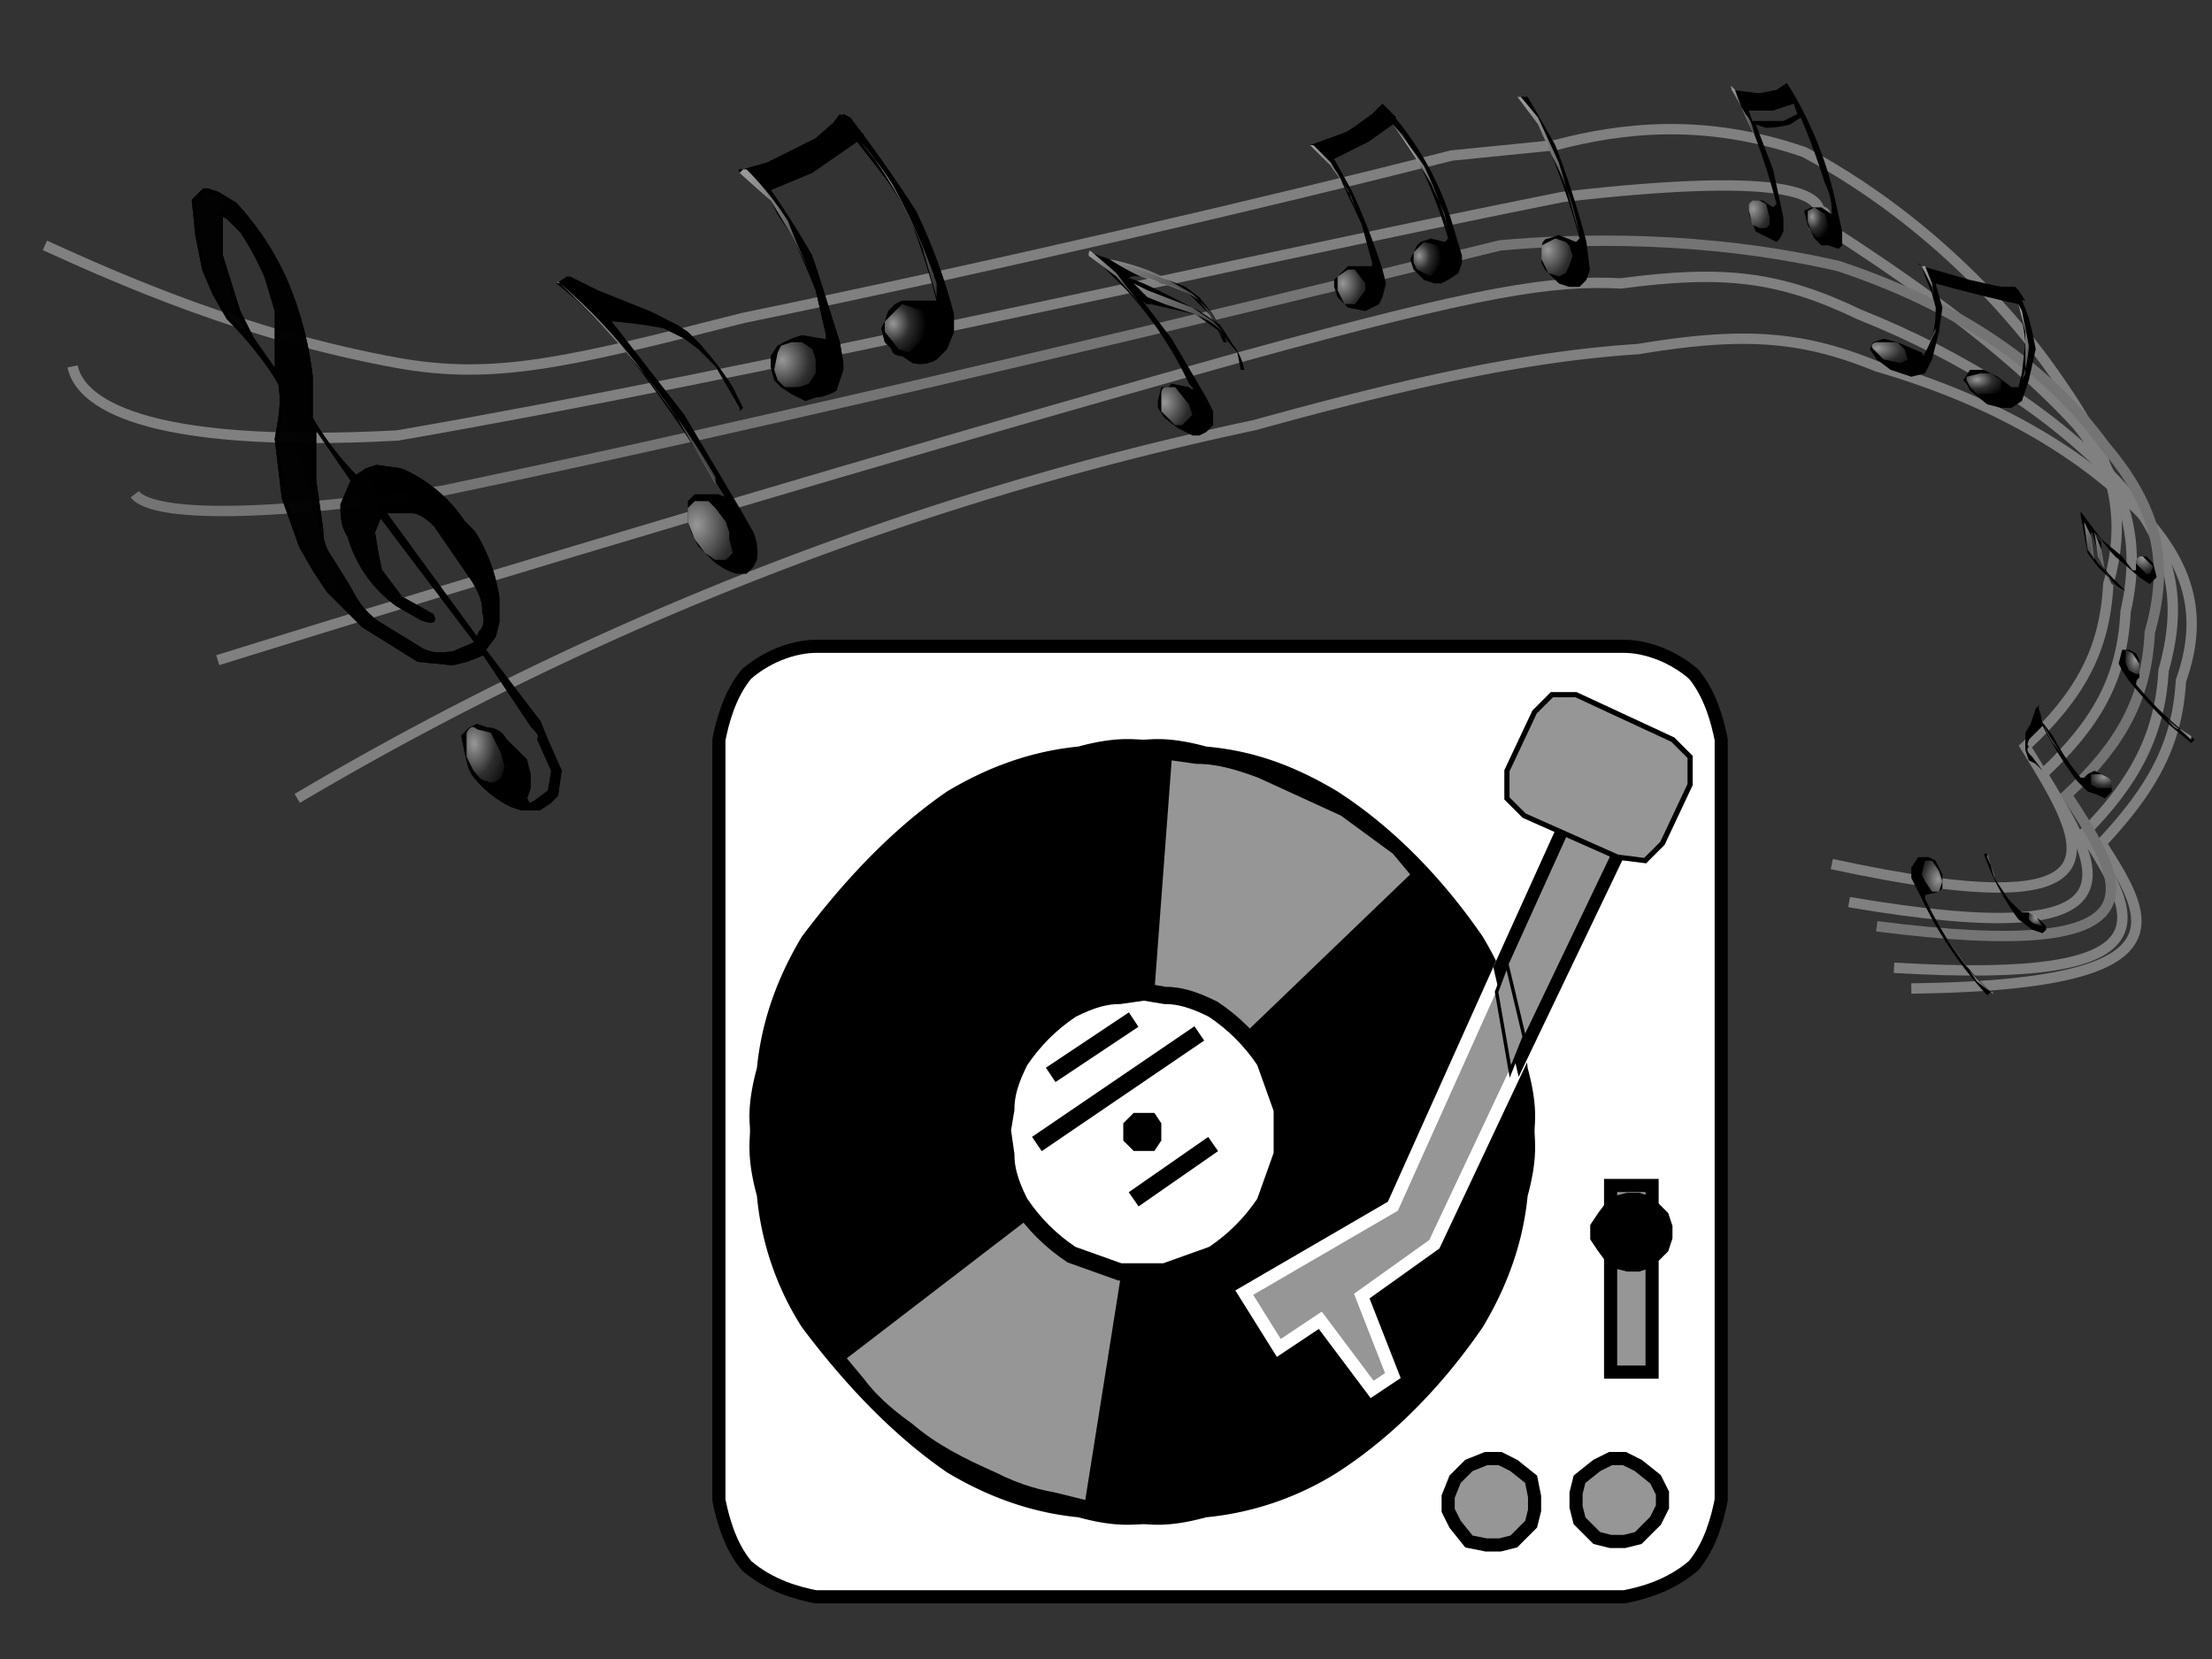 <svg xmlns:xlink="http://www.w3.org/1999/xlink" image-rendering="optimizeSpeed" baseProfile="basic" xmlns="http://www.w3.org/2000/svg" viewBox="0 0 640 480"><rect x="0" y="0" width="640" height="480" fill="#333333" stroke="none"/><defs><linearGradient id="b"><stop offset="0"/><stop offset="1"/></linearGradient><linearGradient id="c"><stop offset="0" stop-color="#989898"/><stop offset="1" stop-color="#989898" stop-opacity="0"/></linearGradient><linearGradient id="d"><stop offset="0" stop-color="#bdbdbd"/><stop offset="1" stop-color="#bdbdbd" stop-opacity="0"/></linearGradient><linearGradient id="e"><stop offset="0" stop-color="#949494"/><stop offset="1" stop-color="#949494" stop-opacity="0"/></linearGradient><linearGradient id="f"><stop offset="0" stop-opacity=".8"/><stop offset="1"/></linearGradient><linearGradient id="j" xlink:href="#b" x1=".4" y1=".3" x2=".7" y2=".8"/><linearGradient id="k" xlink:href="#c" x1=".2" y1="0" x2="1.3" y2="1.7"/><linearGradient id="l" xlink:href="#d" x1=".1" y1="-.2" x2="1.2" y2="1.5"/><linearGradient id="n" xlink:href="#c" x1=".1" y1="0" x2="1.6" y2="1.7"/><linearGradient id="o" xlink:href="#b" x1="-.2" y1=".1" x2="1.4" y2="1"/><linearGradient id="p" xlink:href="#e" x1="-.2" y1=".1" x2="1.5" y2="1"/><linearGradient id="q" xlink:href="#e" x1="-.2" y1="0" x2="1.5" y2="1"/><linearGradient id="s" xlink:href="#c" x1=".1" y1="0" x2="1.6" y2="1.7"/><linearGradient id="t" xlink:href="#f" x1=".3" y1=".6" x2=".7" y2=".4"/><linearGradient id="v" xlink:href="#f" x1=".3" y1=".6" x2=".7" y2=".4"/><linearGradient id="z" xlink:href="#b" x1=".4" y1=".3" x2=".7" y2=".8"/><linearGradient id="A" xlink:href="#c" x1=".2" y1="0" x2="1.3" y2="1.7"/><linearGradient id="B" xlink:href="#d" x1=".1" y1="-.2" x2="1.2" y2="1.5"/><linearGradient id="E" xlink:href="#b" x1=".4" y1=".2" x2=".7" y2=".9"/><linearGradient id="F" xlink:href="#c" x1=".3" y1="0" x2="1.1" y2="1.8"/><linearGradient id="G" xlink:href="#b" x1=".5" y1="1.4" x2=".5" y2="0"/><linearGradient id="I" xlink:href="#c" x1=".2" y1="0" x2="1" y2="1.8"/><linearGradient id="J" xlink:href="#b" x1=".6" y1="-.2" x2=".4" y2="1.3"/><linearGradient id="L" xlink:href="#c" x1=".3" y1="0" x2="1.2" y2="1.7"/><linearGradient id="N" xlink:href="#c" x1=".9" y1="1" x2="-.5" y2="-.6"/><linearGradient id="P" xlink:href="#c" x1="1" y1="1" x2="-.8" y2="-.5"/><linearGradient id="R" xlink:href="#c" x1=".2" y1="0" x2="1" y2="1.7"/><linearGradient id="U" xlink:href="#b" x1=".7" y1=".1" x2=".8" y2="1.1"/><linearGradient id="V" xlink:href="#c" x1=".4" y1="0" x2=".8" y2="1.8"/><linearGradient id="W" xlink:href="#d" x1=".4" y1="-.2" x2=".7" y2="1.6"/><linearGradient id="X" xlink:href="#e" x1=".2" y1="-.2" x2=".8" y2="1.4"/><linearGradient id="Y" xlink:href="#e" x1=".2" y1="-.2" x2=".8" y2="1.4"/><linearGradient id="aa" xlink:href="#c" x1="0" y1="0" x2="1.5" y2="1.9"/><linearGradient id="ad" xlink:href="#b" x1=".4" y1=".3" x2=".7" y2=".8"/><linearGradient id="ae" xlink:href="#c" x1=".2" y1="0" x2="1.3" y2="1.7"/><linearGradient id="af" xlink:href="#d" x1=".1" y1="-.2" x2="1.2" y2="1.5"/><radialGradient id="a"><stop offset="0" stop-color="#989898"/><stop offset=".5" stop-color="#989898" stop-opacity=".3"/><stop offset="1" stop-color="#989898" stop-opacity="0"/></radialGradient><radialGradient id="h" xlink:href="#a" cx=".2" cy=".4" r="1.3" fx=".2" fy=".4"/><radialGradient id="i" xlink:href="#a" cx=".2" cy=".4" r=".8" fx=".2" fy=".4"/><radialGradient id="m" xlink:href="#a" cx=".2" cy=".4" r="1.6" fx=".2" fy=".4"/><radialGradient id="r" xlink:href="#a" cx=".1" cy=".4" r="1.5" fx=".1" fy=".4"/><radialGradient id="u" xlink:href="#a" cx=".2" cy=".3" r="1.1" fx=".2" fy=".3"/><radialGradient id="w" xlink:href="#a" cx=".2" cy=".3" r="1.1" fx=".2" fy=".3"/><radialGradient id="x" xlink:href="#a" cx=".2" cy=".4" r="1.3" fx=".2" fy=".4"/><radialGradient id="y" xlink:href="#a" cx=".2" cy=".4" r=".8" fx=".2" fy=".4"/><radialGradient id="C" xlink:href="#a" cx=".2" cy=".3" r="1.5" fx=".2" fy=".3"/><radialGradient id="D" xlink:href="#a" cx=".3" cy=".3" r=".8" fx=".2" fy=".3"/><radialGradient id="H" xlink:href="#a" cx=".6" cy=".3" r="1.2" fx=".6" fy=".2"/><radialGradient id="K" xlink:href="#a" cx=".2" cy=".3" r="1.4" fx=".2" fy=".3"/><radialGradient id="M" xlink:href="#a" cx=".7" cy=".6" r="1.4" fx=".8" fy=".6"/><radialGradient id="O" xlink:href="#a" cx=".7" cy=".4" r="1.3" fx=".7" fy=".4"/><radialGradient id="Q" xlink:href="#a" cx=".5" cy=".4" r="1.1" fx=".5" fy=".4"/><radialGradient id="S" xlink:href="#a" cx=".2" cy=".3" r="1.3" fx=".2" fy=".3"/><radialGradient id="T" xlink:href="#a" cx=".3" cy=".3" r=".9" fx=".3" fy=".3"/><radialGradient id="Z" xlink:href="#a" cx=".4" cy=".1" r="1.5" fx=".4" fy=".1"/><radialGradient id="ab" xlink:href="#a" cx=".2" cy=".4" r="1.3" fx=".2" fy=".4"/><radialGradient id="ac" xlink:href="#a" cx=".2" cy=".4" r=".8" fx=".2" fy=".4"/><mask id="g"><path fill="#FFF" d="M0 0h640v480H0z"/></mask></defs><g mask="url(#g)"><path fill="#fff" stroke="#000" stroke-width="3.8" d="M216 195c7-6 15-8 20-8h234c5 0 13 2 20 8 5 6 7 14 8 19v220c-1 5-3 13-8 19-7 6-15 8-20 9H236c-5-1-13-3-20-9-5-6-7-14-8-19V214c1-5 3-13 8-19z"/><path d="M444 327c0 3 1 8-2 19-1 10-4 23-13 38-11 16-25 31-42 42a87 87 0 01-38 13c-11 3-16 2-18 2-3 0-8 1-19-2-10-1-23-4-38-13-16-11-30-26-42-42a85 85 0 01-13-38c-3-11-2-16-2-19 0-2-1-7 2-18 1-10 4-23 13-38 12-16 26-31 42-42 15-9 28-12 38-13 11-3 16-2 19-2 2 0 7-1 18 2 11 1 23 4 38 13 17 11 31 26 42 42 9 15 12 28 13 38 3 11 2 16 2 18z"/><path fill="#969696" d="M314 434l-8-2c-5-1-10-2-18-6-9-4-17-8-24-14-7-5-11-9-14-13l-5-6 86-66-17 107zM339 220l7 1c5 0 10 1 18 4l24 11 15 11 5 6-77 74 8-107z"/><path fill="#fff" stroke="#000" stroke-width="5" d="M371 327v7l-5 14c-4 6-9 11-15 15l-14 5h-13l-14-5c-6-4-11-9-15-15-3-6-4-10-4-14l-1-7 1-6c0-4 1-8 4-14 4-6 9-11 15-15 6-3 10-4 14-4l7-1 6 1c4 0 8 1 14 4 6 4 11 9 15 15l5 14v6h0z"/><path d="M336 327v3l-2 3h-6l-3-3v-2-1-2l3-3h6l2 3v2z"/><path fill="none" stroke="#000" stroke-width="5" d="M304 311l24-16M300 331l47-32M328 347l23-16"/><path fill="#969696" stroke="#fff" stroke-width="3.7" d="M456 231l-53 118-43 25 10 16 12-8 15 20 6-4-9-23 21-15 57-121-16-8h0z"/><path fill="#969696" stroke="#000" stroke-width="3.7" d="M458 227l-24 53 6 26 34-71-16-8h0z"/><path fill="#969696" stroke="#000" d="M436 279l-3 8 4 23 4-10-5-21h0z"/><path fill="#969696" stroke="#000" stroke-width="1.5" d="M436 231v-8l8-17 5-5h7l28 13 5 5v8l-8 17-5 5-8-1-27-12-5-5z"/><path fill="#969696" stroke="#000" stroke-width="3.8" d="M444 435v2l-1 4-5 5-4 1h-4l-5-1-4-5-2-4v-2-2l2-5 4-4 5-2h4l4 2 5 4 1 5v2h0zM481 434v2l-2 4-5 5-4 1h-2-2l-4-1-5-5-1-4v-4l1-4 5-4 4-2h4l4 2 5 4 2 4v2h0zM466 343h12v54h-12v-54z"/><path stroke="#000" stroke-width="3.8" d="M482 356v2l-1 3-4 4-3 1h-2-1l-4-1-3-4-2-3v-2-1l2-3 3-4 4-1h3l3 1 4 4 1 3v1h0z"/><path fill="none" stroke="gray" stroke-width="3" d="M13 71c22 10 58 26 102 34 28 5 49 0 100-13 73-15 154-34 205-47l30-3c19-5 43-8 72 2 30 16 57 41 75 68 16 23 18 39 13 57-1 19-8 32-24 47 18 29 32 53-56 34"/><path fill="none" stroke="gray" stroke-width="3" d="M21 106c2 10 19 24 94 20 104-18 237-49 337-69 69-8 77 0 74 7 6-2-3-6 3 2 20 13 50 33 72 57 16 20 18 36 14 54-1 19-8 32-24 47 17 28 32 52-56 37"/><path fill="none" stroke="gray" stroke-width="3" d="M63 191c77-24 197-60 297-88 69-19 89-22 109-21 30-4 46-2 69 9 30 12 57 29 76 50 16 19 17 35 12 53-1 18-8 32-23 47 15 24 28 44-55 39"/><path fill="none" stroke="gray" stroke-width="3" d="M86 231a918 918 0 01277-108c47-13 80-20 111-22 30-5 47-4 69 5 31 9 57 23 76 42 16 17 18 32 12 49-1 18-8 31-23 47 14 22 26 41-55 42"/><path fill="none" stroke="#747474" stroke-width="3" d="M39 143c3 4 20 9 89-1 100-21 225-51 306-71 22-2 59-3 98 6 36 12 61 30 77 52 17 20 18 36 13 54-1 19-8 32-24 47 17 26 31 49-55 38"/><path d="M244 33l-8 7-6 3-8 4-7 2c-2 0-1 0-1 1a75 75 0 019 8l2 4 4 6a227 227 0 017 16l3 13c0 2 0 1-1 1l-6-1-3 1-2 1-2 1-2 3v3l1 4 2 2 3 2 4 2 3-1a14 14 0 006-2l1-3 1-3v-2l-1-6-6-19-2-6a236 236 0 00-12-19l12-5 13-9 7 9a72 72 0 019 15 212 212 0 017 22h-10l-2 1-2 2-1 3-1 2 1 4 2 2c0 1 1 2 3 2l3 2a9 9 0 007-1l3-3 2-5v-5a162 162 0 00-11-30 404 404 0 00-19-27l-2-1z"/><path fill="url(#h)" d="M236 108l-2 3-3 1h-4l-2-2-1-3 1-5 1-2 3-1h3l3 2 1 3"/><path fill="url(#i)" d="M268 97l-5 5-3-1-4-5v-3l5-5 6 2 1 3"/><path fill="url(#j)" d="M243 33l-3 4-3 3-6 4-9 3h7l6-2a128 128 0 0015-6 143 143 0 00-7-6z"/><path fill="url(#k)" d="M215 49l-1 1 9 8 6 10 6 12a181 181 0 01-7-16 89 89 0 00-12-15h-1z"/><path fill="url(#l)" d="M249 41l4 5a117 117 0 0114 26l4 14v-4a173 173 0 00-13-29 117 117 0 00-9-12z"/><path d="M161 82l6 5 11 11a353 353 0 0130 43c2 3 2 3 0 2h-7l-2 2v6l1 3 2 4 3 3a18 18 0 008 5h3l2-2 1-2a15 15 0 00-1-8l-4-7-16-27-21-27c-4-4-3-2 0 0a131 131 0 0115 2l6 3 4 3 5 5 7 12v1l1-1-3-6a84 84 0 00-13-16l-3-2-8-4-15-6-8-4h-1l-3 2z"/><path fill="url(#m)" d="M211 156l1 4-2 2h-3l-3-2-3-4-2-5v-4l2-2h4l2 2 3 4 1 3"/><path fill="url(#n)" d="M162 82c-1-1-1 0 0 0a157 157 0 0122 23l12 16 11 19v-2a251 251 0 00-45-56z"/><path fill="url(#o)" d="M169 83l7 6 5 3 11 2 6 3 4 3 5 6a235 235 0 01-4-6l-4-4-9-5a249 249 0 00-21-8z"/><path d="M315 73l11 11a108 108 0 0118 27c2 2 1 2 0 1l-5-1-1 1h-2l-1 4v2l2 3 4 3 4 2h2l2-1 2-2v-4l-2-4-10-17-13-17c1-2 6-1 10 1l4 1 4 2 3 3 3 3a100 100 0 014 8h1l-2-4-2-4-4-5-4-3a425 425 0 00-28-10z"/><path fill="url(#p)" d="M321 75a79 79 0 009 5l9 3 5 2 3 2 3 4 4 7-3-7-4-4-2-2-7-4c-5-3-12-5-17-6z"/><path d="M333 89c-1-1-2-1 0-1l13 3 7 5 5 6 1 5h1a17 17 0 00-3-7l-4-6-6-4c-8-4-17-9-22-10-1 1 4 6 8 9z"/><path fill="url(#q)" d="M328 82l4 4 5 2 9 3 4 2a25 25 0 0110 13l-1-3a55 55 0 00-8-10l-6-4-13-5-4-2z"/><path fill="url(#r)" d="M345 120l-3 3h-2l-4-4v-5c0-2 1-2 2-2h2l4 5"/><path fill="url(#s)" d="M316 73c-1-1-1 0-1 1l8 6 7 8a183 183 0 01-7-9l-7-6z"/><path fill="url(#t)" stroke="#000" d="M137 224a31 31 0 0011 9l3 1h5l3-2 2-2 1-7-4-9-2-5-16-21 3-4 1-4v-7a49 49 0 00-7-19l-3-3a41 41 0 00-18-15l-7-1-3 1-3 2c-4-4-9-10-13-17v-12a101 101 0 00-7-27 81 81 0 00-15-23l-5-3-3-1h-1l-3 3 1 10 2 10 3 7 4 7c5 5 11 12 15 19 1 6 0 10-1 16l2 17 5 14 4 7 4 6 10 10 16 10 10 1 4-1 5-2 14 21c3 3 2 3 2 4l4 9-1 6-4 3-2 1-1-2 1-3v-4l-1-4-3-3-3-3c-1-2-3-3-5-3l-3-1-2 1-2 2 1 5 1 4 1 2zM91 123l11 16-3 7c0 3 0 6 2 9a37 37 0 0014 20l7 4c3 1 4 1 3-1l-9-5-6-8-1-5-1-6 2-5 28 37-7 3c-2 0-5 1-9-1l-13-8c-4-3-6-6-8-10l-5-8c-2-3-3-5-3-9l-2-14v-16zm47 62l-27-37h8c2 0 4 1 7 4l11 16c3 5 3 7 3 9 1 3 0 5-1 6l-1 2zm-58-77l-7-10-4-8-5-16v-7-5l2 1 4 4a84 84 0 017 13l3 10v18z"/><path fill="url(#u)" d="M146 222l-1 3c-1 1-3 2-4 1-2 0-3-2-4-3l-2-4v-7c1-2 2-2 3-1l4 1 3 6"/><path fill="url(#v)" stroke="#000" d="M137 224a31 31 0 0011 9l3 1h5l3-2 2-2 1-7-4-9-2-5-16-21 3-4 1-4v-7a49 49 0 00-7-19l-3-3a41 41 0 00-18-15l-7-1-3 1-3 2c-4-4-9-10-13-17v-12a101 101 0 00-7-27 81 81 0 00-15-23l-5-3-3-1h-1l-3 3 1 10 2 10 3 7 4 7c5 5 11 12 15 19 1 6 0 10-1 16l2 17 5 14 4 7 4 6 10 10 16 10 10 1 4-1 5-2 14 21c3 3 2 3 2 4l4 9-1 6-4 3-2 1-1-2 1-3v-4l-1-4-3-3-3-3c-1-2-3-3-5-3l-3-1-2 1-2 2 1 5 1 4 1 2zM91 123l11 16-3 7c0 3 0 6 2 9a37 37 0 0014 20l7 4c3 1 4 1 3-1l-9-5-6-8-1-5-1-6 2-5 28 37-7 3c-2 0-5 1-9-1l-13-8c-4-3-6-6-8-10l-5-8c-2-3-3-5-3-9l-2-14v-16zm47 62l-27-37h8c2 0 4 1 7 4l11 16c3 5 3 7 3 9 1 3 0 5-1 6l-1 2zm-58-77l-7-10-4-8-5-16v-7-5l2 1 4 4a84 84 0 017 13l3 10v18z"/><path fill="url(#w)" d="M146 222l-1 3c-1 1-3 2-4 1-2 0-3-2-4-3l-2-4v-7c1-2 2-2 3-1l4 1 3 6"/><path d="M400 30l-3 3-7 5-11 4 3 3 5 5 7 15 3 11v1h-7l-1 1-3 3v2l1 3 3 3 5 1 4-2 1-2 1-4-1-4a193 193 0 00-9-23l-5-9 10-5 7-5 3 3 5 9a142 142 0 018 21l-1 1-4-1-3 1-1 1-1 2-1 2 1 3 3 3 3 1h2l2-1 3-2 1-3v-2l-3-10a88 88 0 00-19-33l-1-1z"/><path fill="url(#x)" d="M395 84l-3 4h-3l-2-4v-4l3-2h2l3 4"/><path fill="url(#y)" d="M417 76l-3 4-4-2-1-2v-3l3-3 4 1 1 3"/><path fill="url(#z)" d="M399 31l-2 2-4 3-8 5 9-2a34 34 0 0010-5l-3-3h-2z"/><path fill="url(#A)" d="M380 42h-1l6 6 5 7 4 10a126 126 0 01-3-8l-6-10-5-5z"/><path fill="url(#B)" d="M403 36a242 242 0 0111 17l4 9 1 6-1-5a114 114 0 00-6-15 228 228 0 00-9-12z"/><path d="M517 24l-3 2-5 1-8-1 4 7 3 7a202 202 0 016 19l-1 1-3-2h-3l-1 1v3l2 5 4 2 2 1 1-1 1-2v-4l-3-14-5-13 3 1a31 31 0 007-1l3-2a201 201 0 017 19c2 4 2 7 2 9 1 1 1 1 0 0l-3-2h-3l-2 1 1 4 2 4 2 2h2l3 1 1-1v-4l-2-9a106 106 0 00-14-34zm2 6l1 3-4 2h-9l-1-3h7l6-2z"/><path fill="url(#C)" d="M512 65l-1 1h-2l-2-1-1-4v-2l1-1h2l2 1 1 4"/><path fill="url(#D)" d="M529 67l-1 1-2 1-2-2-1-3v-3l2-1 3 2 1 3"/><path fill="url(#E)" d="M516 25l-3 2h-8a18 18 0 009 2h6l-2-3-2-1z"/><path fill="url(#F)" d="M502 26c-2-2-1-1-1 0l4 7c2 2 2 4 3 7a98 98 0 01-6-14z"/><path fill="url(#G)" d="M519 30l2 3-2 2-4 1h-6 5l5-1 2-1a119 119 0 016 14l4 13-1-4-2-8a480 480 0 00-9-19z"/><path d="M590 204l1 5 3 4a66 66 0 008 12h1l1-1 2-1 4 2 1 1v3l-2 2-2-1-3-1-3-3a112 112 0 01-10-16l-3 3c-1 1-2 2-1 3-1 1 0 2 1 3l3 4-2-2-2-1-1-3v-3l3-9 1-1z"/><path fill="url(#H)" d="M607 228h4v-2l-1-1-2-1h-3v3"/><path fill="url(#I)" d="M590 204v1l1 4 2 4 4 6a108 108 0 00-3-4 26 26 0 01-4-11z"/><path fill="url(#J)" d="M589 207v4c-1 0-2 1-2 3l-1 3 4 5-1-1-3-4v-1-4l3-5z"/><path d="M439 28l6 8 2 4 2 5a215 215 0 018 24l-1 1-5-2-3 1c-1 0-2 1-2 3v4l1 2 4 4 3 1h3l2-2 1-3-1-8a257 257 0 00-9-28l-8-14h-3z"/><path fill="url(#K)" d="M454 77l-1 2-2 1-3-1-1-2-1-2v-4l2-1 2-1 3 1 1 1 1 3"/><path fill="url(#L)" d="M440 28h-1l6 8 4 9a81 81 0 018 23l-3-11-3-10-6-13-5-6z"/><path d="M576 287a80 80 0 01-9-10 104 104 0 01-10-17v-1l4-1 1-1v-2-2l-2-4-2-1h-3l-2 3v3l3 6a112 112 0 0019 28l1-1z"/><path fill="url(#M)" d="M556 253l1-4h2l2 3 1 3-1 3h-2l-2-3"/><path fill="url(#N)" d="M576 287c1 1 1 0 0 0a53 53 0 01-9-10l-5-7a268 268 0 0110 14l4 3z"/><path d="M635 214l-4-3a94 94 0 01-13-13v-1l1-1v-2-3l-1-2-2-1h-2l-1 4 1 2 2 3a149 149 0 0012 13l6 5 1-1z"/><path fill="url(#O)" d="M615 192v-2-2l2 1 2 3v3h-1l-2-1"/><path fill="url(#P)" d="M634 214v-1l-3-2c-1 0-2 0-4-3a352 352 0 017 6z"/><path d="M575 247l2 7 4 6a53 53 0 004 4h2l3 2 2 2v1l-1 1-3-1-4-3a70 70 0 01-10-19h1z"/><path fill="url(#Q)" d="M588 267l3 1-2-3-2-1v2"/><path fill="url(#R)" d="M575 247l2 7a132 132 0 000-1l-2-5v-1z"/><path d="M583 83h-4l-9-2-14-4c-2-1-1-1 0 0l1 3 2 5 1 4a24 24 0 01-3 13c-1 2 0 1-1 0l-7-3-4-1-3 1-1 2 2 3 4 3 6 2 4-1 2-4 2-8 1-7-2-7a445 445 0 0024 6 74 74 0 012 11l-1 9-1 4h-2l-4-3-4-2h-4l-2 3 1 1 1 2 5 4 4 1h3l3-2 2-6 2-9-1-5-1-4-3-8-1-1z"/><path fill="url(#S)" d="M550 105l-5-1-3-3c-1-1 0-2 1-2h6l2 2 1 3"/><path fill="url(#T)" d="M578 114h-6l-2-2-1-2v-1l4-1h3l3 2v3"/><path fill="url(#U)" d="M583 83h-4a121 121 0 01-17-4 145 145 0 0019 7l5 1-2-3-1-1z"/><path fill="url(#V)" d="M557 77h-1l3 6 1 6v6l-3 7 3-6v-6l-1-8-2-5z"/><path fill="url(#W)" d="M584 88l2 8v12l-2 4 1-2a35 35 0 002-10l-2-10-1-2z"/><path d="M602 148l6 8 6 5 3 4h1v-3l2-1h1l2 2 1 4-1 1-1 1-3-2-7-6c-3-3-5-7-7-7v6l2 3 4 4h-1l-3-3-3-4-2-11v-1z"/><path fill="url(#X)" d="M603 151l2 4 1 7 2 3-2-3-2-3-1-8z"/><path d="M608 157v6l2 3 5 5-4-2-3-6-3-10 3 4z"/><path fill="url(#Y)" d="M606 154l2 5 1 6 2 3 3 3-3-2-2-4-2-4-1-7z"/><path fill="url(#Z)" d="M621 166h1l1-2-1-1-2-2h-1l-1 1v1l2 2"/><path fill="url(#aa)" d="M602 148z"/><path d="M244 33l-8 7-6 3-8 4-7 2c-2 0-1 0-1 1a75 75 0 019 8l2 4 4 6a227 227 0 017 16l3 13c0 2 0 1-1 1l-6-1-3 1-2 1-2 1-2 3v3l1 4 2 2 3 2 4 2 3-1a14 14 0 006-2l1-3 1-3v-2l-1-6-6-19-2-6a236 236 0 00-12-19l12-5 13-9 7 9a72 72 0 019 15 212 212 0 017 22h-10l-2 1-2 2-1 3-1 2 1 4 2 2c0 1 1 2 3 2l3 2a9 9 0 007-1l3-3 2-5v-5a162 162 0 00-11-30 404 404 0 00-19-27l-2-1z"/><path fill="url(#ab)" d="M236 108l-2 3-3 1h-4l-2-2-1-3 1-5 1-2 3-1h3l3 2 1 3"/><path fill="url(#ac)" d="M268 97l-5 5-3-1-4-5v-3l5-5 6 2 1 3"/><path fill="url(#ad)" d="M243 33l-3 4-3 3-6 4-9 3h7l6-2a128 128 0 0015-6 143 143 0 00-7-6z"/><path fill="url(#ae)" d="M215 49l-1 1 9 8 6 10 6 12a181 181 0 01-7-16 89 89 0 00-12-15h-1z"/><path fill="url(#af)" d="M249 41l4 5a117 117 0 0114 26l4 14v-4a173 173 0 00-13-29 117 117 0 00-9-12z"/></g></svg>